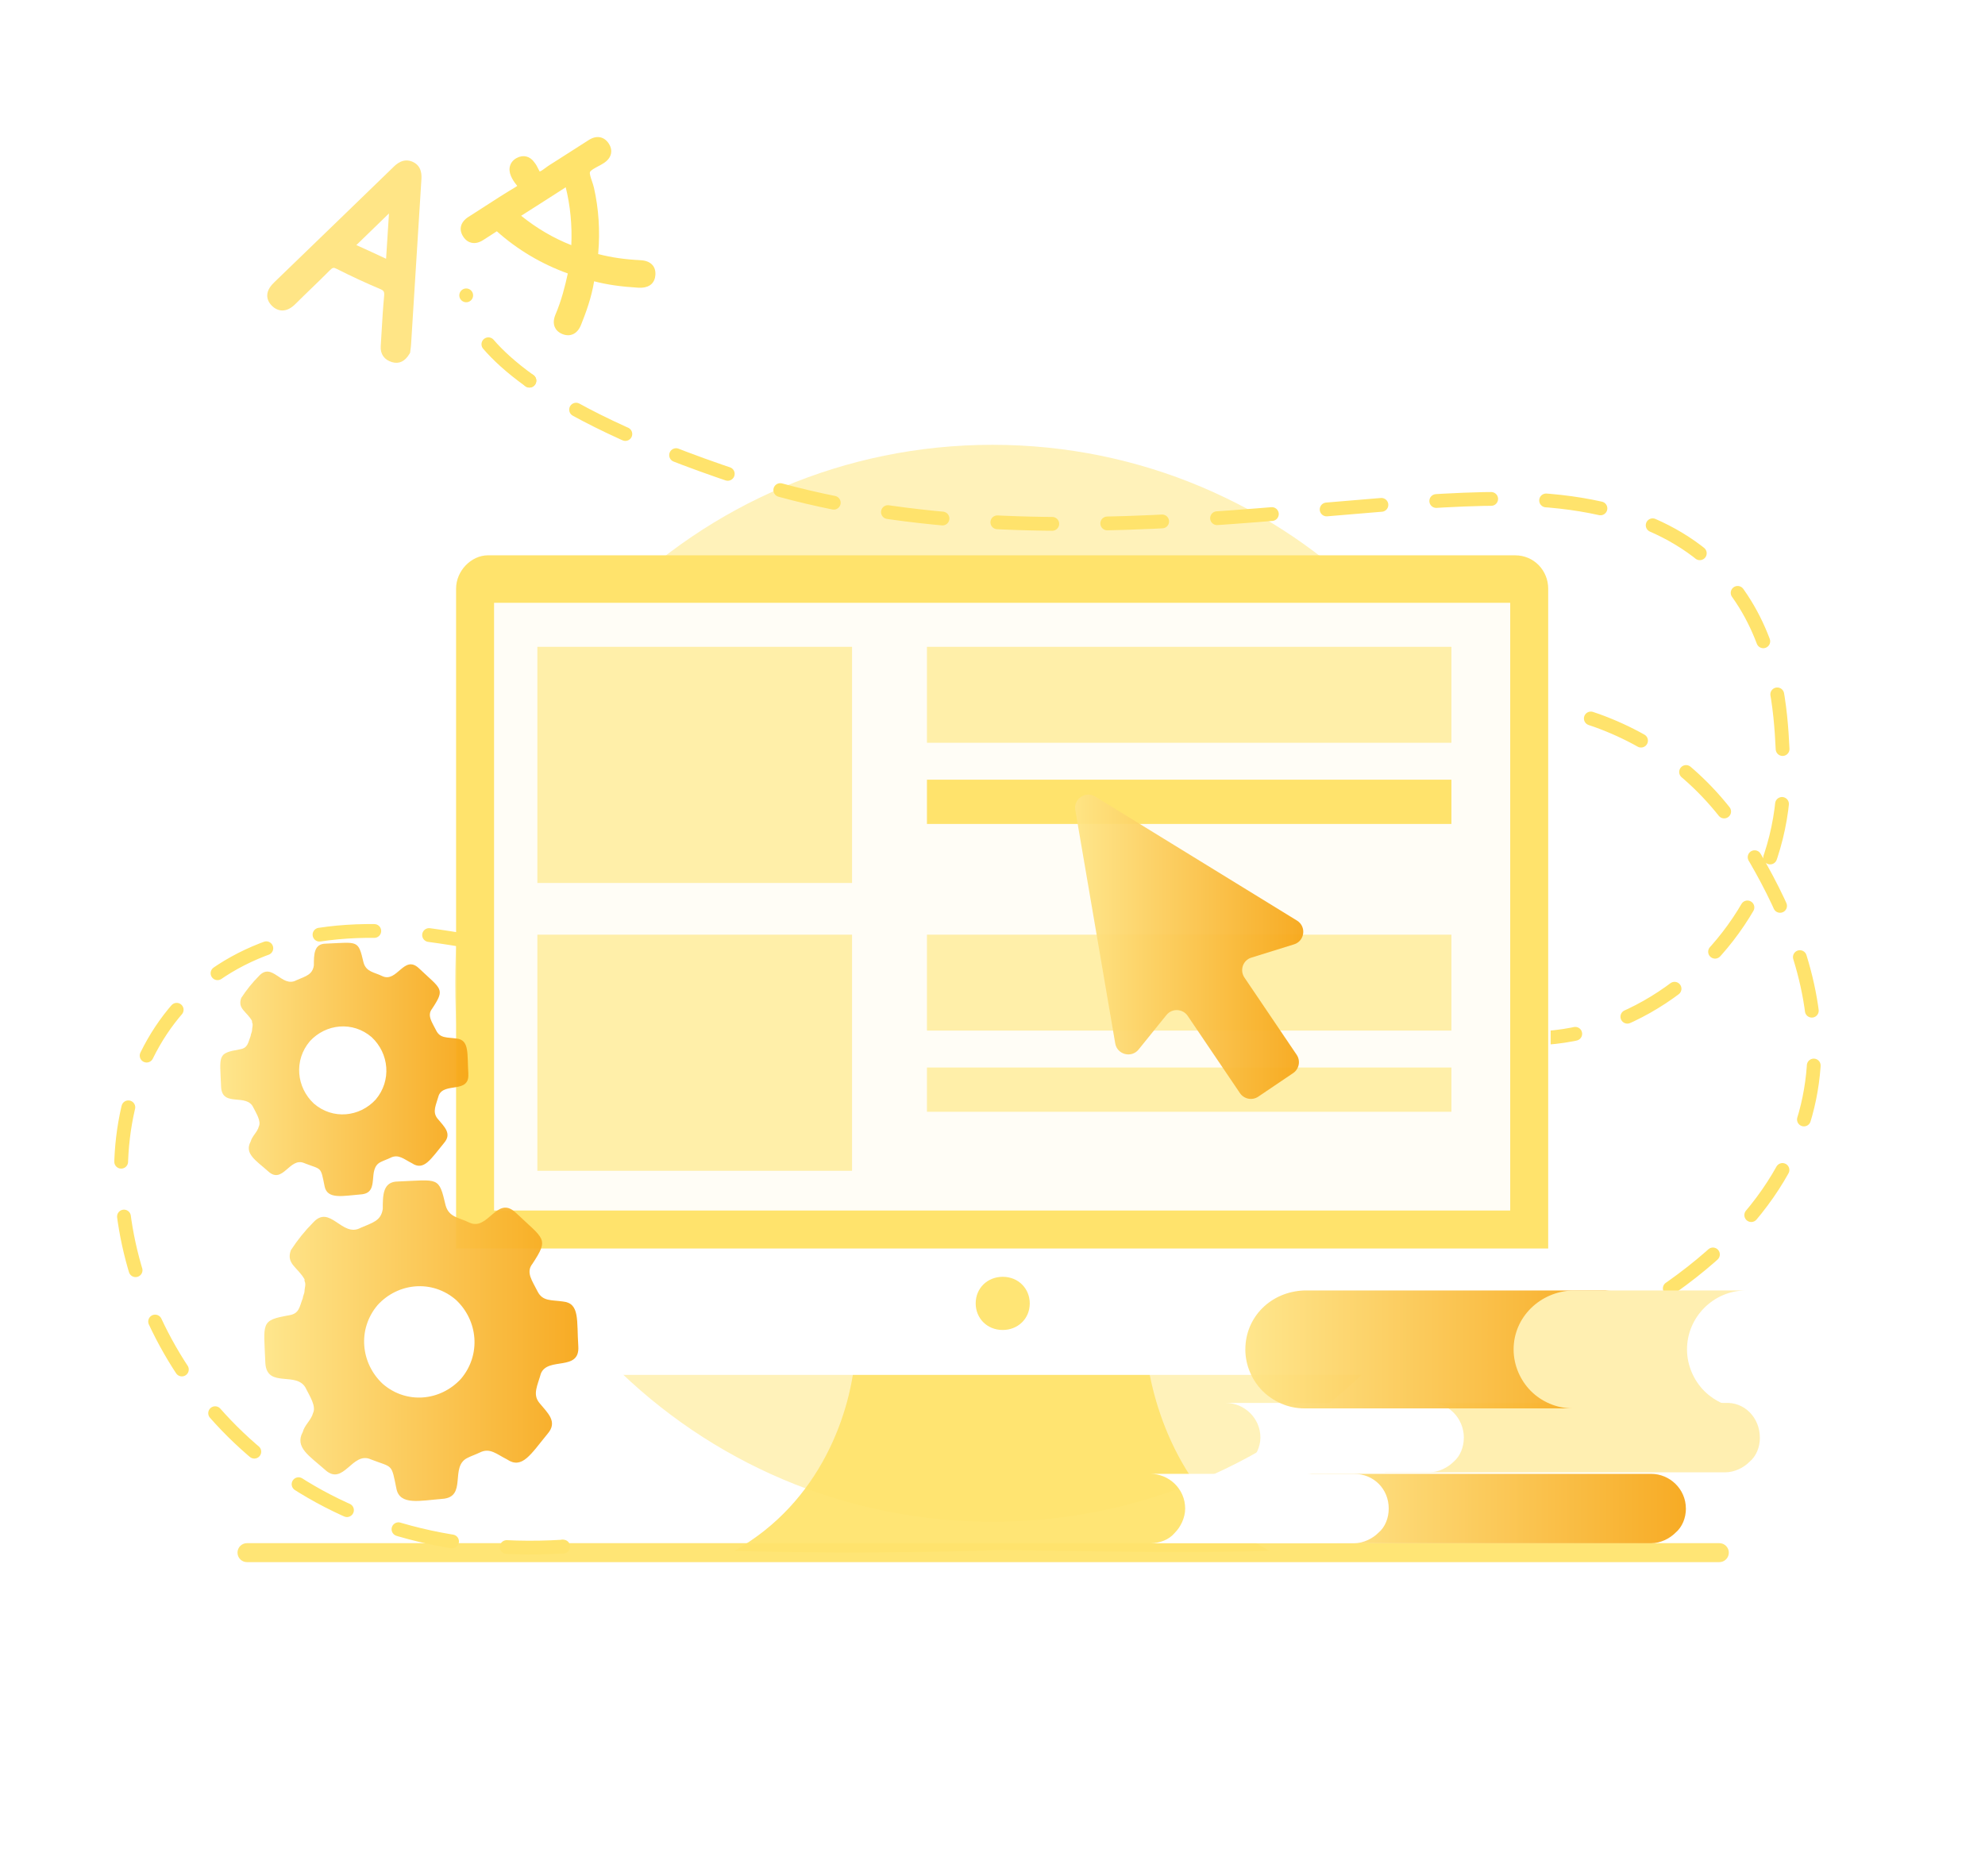 <?xml version="1.0" encoding="UTF-8"?><svg id="Layer_3" xmlns="http://www.w3.org/2000/svg" xmlns:xlink="http://www.w3.org/1999/xlink" viewBox="0 0 719.69 680.33"><defs><style>.cls-1{fill:#ffefb1;}.cls-2{fill:#ffefa9;}.cls-3{fill:#00b7df;filter:url(#drop-shadow-24);}.cls-4{stroke-dasharray:0 19.93 0 0 19.93 0;}.cls-4,.cls-5,.cls-6{fill:none;stroke:#ffe36c;stroke-linecap:round;stroke-miterlimit:10;stroke-width:5px;}.cls-7{fill:#fff2ba;}.cls-5{stroke-dasharray:0 0 19.93 0;}.cls-8{fill:#ffe36c;}.cls-9{fill:url(#linear-gradient-2);}.cls-9,.cls-10,.cls-11,.cls-12,.cls-13,.cls-14{opacity:.94;}.cls-10{fill:url(#linear-gradient-3);}.cls-11{fill:url(#linear-gradient-4);}.cls-12{fill:url(#linear-gradient-5);}.cls-13{fill:url(#linear-gradient);}.cls-15{fill:#ffe586;}.cls-16{fill:#fff;}.cls-17{fill:#4cb8a7;}</style><filter id="drop-shadow-24" x="49.96" y="46.16" width="619.92" height="619.92" filterUnits="userSpaceOnUse"><feOffset dx="0" dy="0"/><feGaussianBlur result="blur" stdDeviation="39"/><feFlood flood-color="#fff2ba" flood-opacity="1"/><feComposite in2="blur" operator="in"/><feComposite in="SourceGraphic"/></filter><linearGradient id="linear-gradient" x1="95.83" y1="486.13" x2="209.69" y2="486.13" gradientUnits="userSpaceOnUse"><stop offset="0" stop-color="#ffe586"/><stop offset="1" stop-color="#f7a617"/></linearGradient><linearGradient id="linear-gradient-2" x1="79.87" y1="387.79" x2="169.83" y2="387.79" xlink:href="#linear-gradient"/><linearGradient id="linear-gradient-3" x1="473.72" y1="547.01" x2="611.25" y2="547.01" xlink:href="#linear-gradient"/><linearGradient id="linear-gradient-4" x1="451.51" y1="489.31" x2="585.69" y2="489.31" xlink:href="#linear-gradient"/><linearGradient id="linear-gradient-5" x1="389.79" y1="343.3" x2="472.53" y2="343.3" xlink:href="#linear-gradient"/></defs><path class="cls-17" d="M434.3,328.57c.14.52-.05.78-.59.76.2-.25.39-.51.59-.76Z"/><circle class="cls-3" cx="359.84" cy="356.13" r="192.81"/><path class="cls-7" d="M359.83,551.81c107.65,0,194.89-87.24,194.89-195.28s-87.24-195.24-194.89-195.24-194.86,87.24-194.86,195.24,87.24,195.28,194.86,195.28Z"/><path class="cls-17" d="M447.21,328.57c.14.52-.05.78-.59.76.2-.25.39-.51.59-.76Z"/><path class="cls-15" d="M148.74,127.46c.02-.17.05-.36.08-.57.08-.56.18-1.26.22-1.99.44-7.09.89-14.17,1.33-21.26.8-12.83,1.6-25.65,2.41-38.48.09-1.34.31-4.88-3.07-6.44-.03-.01-.05-.02-.08-.04-3.46-1.54-5.99.92-6.94,1.84-11.81,11.45-27.4,26.55-43.25,41.84-1.08,1.05-2.53,2.68-2.55,4.77-.01,1.34.55,2.6,1.67,3.72.56.57,1.16.99,1.79,1.28s1.32.45,2.02.45c1.6,0,3.16-.77,4.75-2.36,1.89-1.89,3.86-3.79,5.75-5.62,2.21-2.13,4.49-4.34,6.69-6.56,1.03-1.05,1.4-1.12,2.57-.52,5.21,2.64,10.48,5.08,15.66,7.26,1.41.59,1.64,1,1.47,2.73-.4,4.15-.64,8.36-.88,12.43-.11,1.87-.22,3.74-.34,5.61-.19,2.85,1.31,4.95,4.1,5.77,2.56.75,4.69-.27,6.33-3.03l.23-.38.05-.44ZM139.99,93.83c-3.67-1.72-7.29-3.39-10.79-4.96,3.64-3.52,7.29-7.07,11.17-10.84l.66-.64-.06.93c-.34,5.39-.67,10.46-.99,15.51Z"/><path class="cls-8" d="M213.54,50.72l-.06.04c-2.17,1.41-4.4,2.83-6.55,4.19l-2.32,1.48c-.6.38-1.19.76-1.79,1.15-1.14.73-2.28,1.47-3.44,2.18-.55.34-1.08.73-1.59,1.11-.7.52-1.54,1.14-2.12,1.33-.17-.28-.39-.72-.55-1.04-.36-.73-.76-1.55-1.34-2.23-.02-.02-.03-.04-.04-.06-1.57-2.25-4.02-2.86-6.39-1.59-2.44,1.3-3.26,3.87-2.1,6.54.48,1.11,1.12,2.16,1.86,3.03.21.25.34.43.42.56-.13.11-.34.26-.69.47-3.96,2.35-7.87,4.89-11.66,7.34-1.51.98-3.02,1.95-4.54,2.92-.26.16-.52.34-.78.49-2.86,1.83-3.6,4.46-1.99,7.05,1,1.61,2.24,2.17,3.1,2.35,1.37.3,2.84-.07,4.37-1.08.71-.47,1.43-.93,2.15-1.38.87-.55,1.76-1.11,2.63-1.7,0,0,.01,0,.01-.01,7.49,6.69,16.15,11.83,25.74,15.3-.98,4.48-2.27,9.72-4.44,14.81-.74,1.74-.84,3.29-.3,4.59.33.8,1.09,1.9,2.79,2.58,1.68.67,2.97.41,3.77.07,1.29-.55,2.3-1.72,3-3.48,1.8-4.5,3.76-9.87,4.7-15.65,0-.03,0-.06.01-.08.03,0,.06.01.09.02,4.61,1.2,9.66,1.93,15.88,2.3,1.93.11,3.28-.25,4.21-.84,1.55-.99,1.96-2.62,2.04-3.78.1-1.48-.26-2.7-1.09-3.63-1.26-1.42-3.19-1.67-4.53-1.74-5.4-.27-10.24-.96-14.8-2.13-.14-.04-.25-.07-.33-.09,0-.07,0-.16.02-.27.7-8.07.19-16.05-1.53-23.7-.19-.85-.48-1.69-.76-2.51-.39-1.13-.92-2.68-.7-3.25.25-.64,1.8-1.46,2.93-2.06.68-.36,1.4-.74,2.04-1.16,1.47-.95,2.36-2.1,2.65-3.43.18-.84.18-2.16-.81-3.68-1.68-2.57-4.43-3.07-7.19-1.31ZM205.11,67.9c1.67,6.74,2.35,13.79,2.03,20.99-6.41-2.51-12.52-6.09-18.19-10.65,1.89-1.18,3.77-2.4,5.61-3.57l4.16-2.66h0c.28-.18.55-.36.83-.53,1.83-1.16,3.71-2.35,5.56-3.57Z"/><line class="cls-6" x1="169.03" y1="107.1" x2="169.03" y2="107.1"/><path class="cls-5" d="M177.07,124.83c3.38,3.92,8.15,8.37,14.88,13.2"/><path class="cls-4" d="M191.95,138.03c14.45,10.38,37.93,22.55,76.04,35.19,104.99,34.8,224.14,3.97,289.69,8.03,88.54,5.49,87.63,73.61,88.84,94.69,4.4,76.64-86.72,135.65-148.86,76.46-62.14-59.18-20.51-90.84,11.9-96.3,39.81-6.71,93.35.37,123.41,49.38,19.03,31.03,56.02,102.66-27.01,161.34-55.52,39.24-145.81-9.45-199.54-46.01-20.95-14.26-40.09-30.56-57.48-48.31-21.23-21.68-85.67-69.34-125.84-37.96-55.89,43.66-69.03,125.73-13.9,134.33s117.59-106.75-53.74-129.83c-171.32-23.08-137.83,233.17,48.74,221.77"/><line class="cls-6" x1="204.2" y1="560.8" x2="204.2" y2="560.8"/><g class="cls-14"><path class="cls-8" d="M460.18,562.34c-31.76,1-69.94,0-96.97-.31-26.69.96-65.21,1.31-96.97.31,31.42-17.59,42.57-50.51,43.92-72.1h105.41c2.37,21.24,13.51,54.51,44.6,72.1Z"/></g><path class="cls-16" d="M562.21,215.07v271.53c0,6.96-5.41,11.95-11.49,11.95H177.73c-6.42,0-11.49-5.3-11.49-11.95V215.07c0-6.3,5.41-11.98,11.49-11.98h372.32c7.09.34,12.16,5.68,12.16,11.98Z"/><path class="cls-8" d="M561.32,213.45v239.27H165.36v-239.27c0-6.51,5.54-12.09,11.55-12.09h372.4c6.93,0,12.01,5.58,12.01,12.09Z"/><g class="cls-14"><path class="cls-16" d="M547.09,218.58H179.13v220.36h368.42v-220.36h-.46Z"/></g><rect class="cls-2" x="194.83" y="234.55" width="114.09" height="85.62"/><rect class="cls-2" x="336.08" y="234.55" width="190.15" height="34.78"/><rect class="cls-2" x="336.08" y="338.92" width="190.15" height="34.78"/><rect class="cls-8" x="336.08" y="282.72" width="190.15" height="16.05"/><rect class="cls-2" x="336.08" y="387.09" width="190.15" height="16.05"/><rect class="cls-2" x="194.83" y="338.92" width="114.09" height="85.62"/><g class="cls-14"><path class="cls-8" d="M363.55,482.26c5.41,0,9.8-3.99,9.8-9.64,0-5.3-4.06-9.64-9.8-9.64-5.41,0-9.8,3.99-9.8,9.64,0,5.34,4.06,9.64,9.8,9.64Z"/></g><g class="cls-14"><path class="cls-8" d="M623.37,566.44H89.55c-1.9,0-3.44-1.54-3.44-3.44s1.54-3.44,3.44-3.44h533.82c1.9,0,3.44,1.54,3.44,3.44s-1.54,3.44-3.44,3.44Z"/></g><path class="cls-13" d="M209.67,488.14c-.63-9.35.63-15.57-5.54-16.2-4.32-.63-7.41,0-9.26-3.72-1.84-3.72-4.32-6.85-1.84-9.94,6.16-9.35,4.32-8.73-6.16-18.67-6.79-6.22-9.88,6.85-16.67,3.72-3.69-1.85-7.38-1.85-8.63-6.22-2.47-10.57-2.47-9.32-17.26-8.69-5.53,0-5.53,4.97-5.53,9.94-.63,4.35-3.69,4.97-8.01,6.85-6.79,3.72-11.1-8.72-17.26-1.88-3.1,3.13-5.57,6.22-8.04,9.98-1.84,4.97,2.47,6.19,4.94,10.57v.63c.63,1.22,0,2.47,0,3.72,0,.63-.63,1.88-.63,2.5-1.22,3.1-1.22,5.6-4.94,6.19-10.48,1.88-9.23,2.5-8.63,17.42.63,9.35,11.73,2.5,14.82,9.35,1.22,2.47,3.69,6.22,2.47,8.69-.63,2.5-3.1,4.38-3.72,6.85-3.06,5.6,2.47,8.73,8.04,13.7,6.75,6.22,9.85-6.85,16.64-3.75,8.01,3.13,7.38,1.25,9.26,10.6,1.22,6.22,8.63,4.35,16.64,3.72,9.26-.63,2.47-11.82,9.26-14.92,1.22-.63,3.06-1.25,4.32-1.88,3.69-1.88,6.16.63,9.85,2.47,5.54,3.75,8.63-1.85,14.79-9.32,3.72-4.35,0-7.47-3.07-11.2-2.47-3.1-.63-6.22.59-10.57,2.47-6.22,14.2-.63,13.57-9.94ZM167.14,499.96c-7.41,8.07-19.73,9.32-28.36,1.85-8.01-7.47-9.26-19.89-1.85-28.61,7.38-8.07,19.73-9.32,28.36-1.88,8.01,7.47,9.23,19.92,1.84,28.65Z"/><path class="cls-9" d="M169.81,389.37c-.49-7.39.49-12.31-4.37-12.8-3.41-.49-5.86,0-7.31-2.94-1.46-2.94-3.41-5.41-1.46-7.86,4.87-7.39,3.41-6.89-4.87-14.75-5.36-4.92-7.81,5.41-13.17,2.94-2.92-1.46-5.83-1.46-6.82-4.92-1.95-8.35-1.95-7.36-13.64-6.87-4.37,0-4.37,3.93-4.37,7.86-.49,3.43-2.92,3.93-6.33,5.41-5.36,2.94-8.77-6.89-13.64-1.48-2.45,2.47-4.4,4.92-6.35,7.88-1.46,3.93,1.95,4.89,3.9,8.35v.49c.49.96,0,1.95,0,2.94,0,.49-.49,1.48-.49,1.98-.96,2.45-.96,4.42-3.9,4.89-8.28,1.48-7.29,1.98-6.82,13.76.49,7.39,9.27,1.98,11.71,7.39.96,1.95,2.92,4.92,1.95,6.87-.49,1.98-2.45,3.46-2.94,5.41-2.42,4.42,1.95,6.89,6.35,10.82,5.34,4.92,7.78-5.41,13.14-2.96,6.33,2.47,5.83.99,7.31,8.38.96,4.92,6.82,3.43,13.14,2.94,7.31-.49,1.95-9.34,7.31-11.79.96-.49,2.42-.99,3.41-1.48,2.92-1.48,4.87.49,7.78,1.95,4.37,2.96,6.82-1.46,11.69-7.36,2.94-3.43,0-5.9-2.42-8.85-1.95-2.45-.49-4.92.47-8.35,1.95-4.92,11.22-.49,10.72-7.86ZM136.21,398.71c-5.86,6.37-15.59,7.36-22.41,1.46-6.33-5.9-7.31-15.71-1.46-22.61,5.83-6.37,15.59-7.36,22.41-1.48,6.33,5.9,7.29,15.74,1.46,22.63Z"/><path class="cls-1" d="M638.07,521.3c0,3.35-1.25,6.7-3.81,8.8-2.06,2.1-5.42,3.78-8.78,3.78h-124.94c3.36,0,6.72-1.26,8.82-3.78,2.1-2.1,3.76-5.45,3.76-8.8,0-7.13-5.87-12.58-12.58-12.58h124.94c7.12-.42,12.58,5.45,12.58,12.58Z"/><path class="cls-16" d="M530.73,521.3c0,3.35-1.25,6.7-3.76,8.8-2.11,2.1-5.46,3.78-8.82,3.78h-73.76c3.36,0,6.72-1.26,8.78-3.78,2.1-2.1,3.81-5.45,3.81-8.8,0-7.13-5.87-12.58-12.58-12.58h73.76c6.72-.42,12.58,5.45,12.58,12.58Z"/><path class="cls-10" d="M611.25,547.01c0,3.35-1.3,6.7-3.81,8.8-2.1,2.1-5.42,3.78-8.78,3.78h-124.94c3.36,0,6.72-1.26,8.82-3.78,2.1-2.1,3.76-5.45,3.76-8.8,0-7.13-5.87-12.58-12.58-12.58h124.94c6.67,0,12.58,5.45,12.58,12.58Z"/><path class="cls-16" d="M503.5,547.01c0,3.35-1.25,6.7-3.76,8.8-2.1,2.1-5.46,3.78-8.82,3.78h-73.8c3.36,0,6.72-1.26,8.82-3.78,2.1-2.1,3.76-5.45,3.76-8.8,0-7.13-5.87-12.58-12.58-12.58h73.8c7.12,0,12.58,5.45,12.58,12.58Z"/><path class="cls-11" d="M451.51,489.31c0,5.87,2.51,11.32,6.27,15.09,3.81,3.77,9.23,6.29,15.09,6.29h111.51c-5.87,0,4.21-2.52.45-6.29-3.76-3.78-6.31-9.23-6.31-15.09,0-11.74-5.87-21.38,5.87-21.38h-111.51c-12.14.42-21.36,9.64-21.36,21.38Z"/><path class="cls-1" d="M548.78,489.31c0,5.87,2.51,11.32,6.27,15.09,3.76,3.77,9.22,6.29,15.09,6.29h62.87c-5.87,0-11.29-2.52-15.09-6.29-3.76-3.78-6.27-9.23-6.27-15.09,0-11.74,9.63-21.38,21.36-21.38h-62.87c-11.73.42-21.36,9.64-21.36,21.38Z"/><path class="cls-12" d="M470.24,333.81c3.51,2.16,2.84,7.43-1.1,8.63l-15.4,4.79c-3.07.91-4.36,4.55-2.55,7.24l18.93,27.99c1.48,2.2.91,5.18-1.28,6.66l-12.63,8.53c-2.2,1.49-5.17.91-6.66-1.29l-18.93-27.99c-1.8-2.64-5.67-2.83-7.69-.34l-10.14,12.56c-2.59,3.16-7.76,1.82-8.45-2.25l-14.47-84.6c-.7-4.07,3.72-7.05,7.23-4.89l73.14,44.96Z"/></svg>